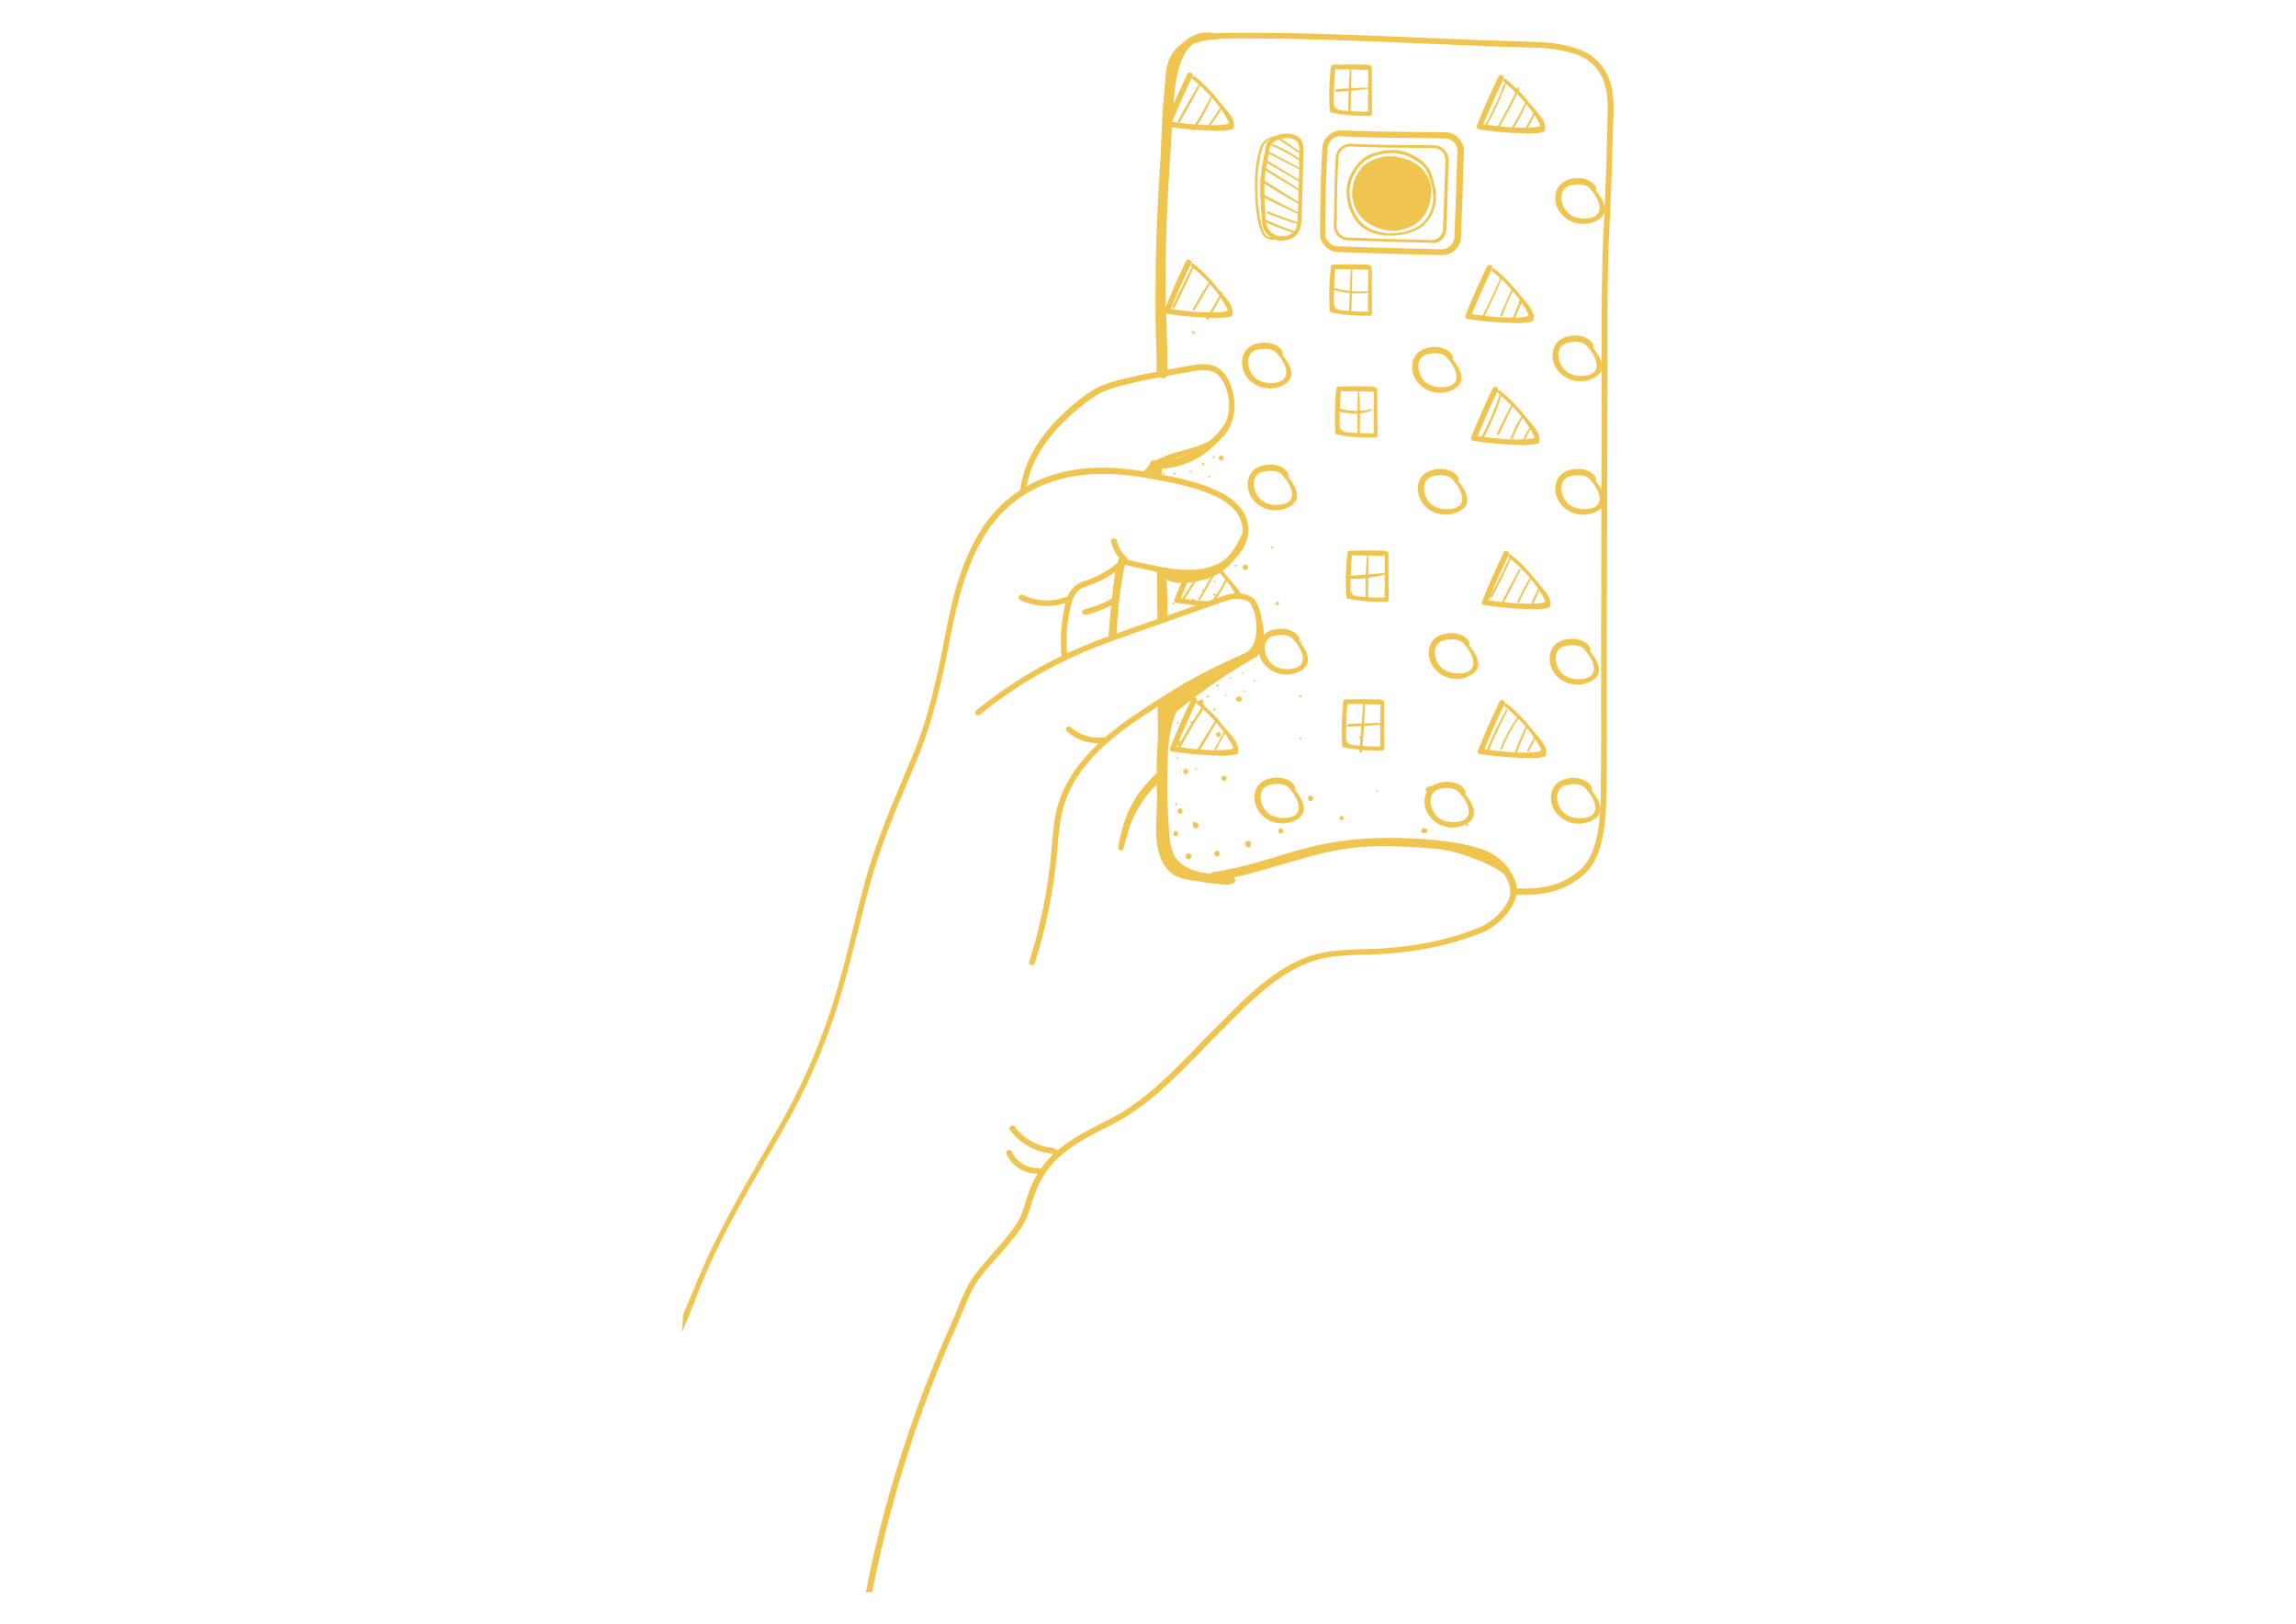 <?xml version="1.0" encoding="UTF-8"?> <!-- Generator: Adobe Illustrator 24.2.3, SVG Export Plug-In . SVG Version: 6.00 Build 0) --> <svg xmlns="http://www.w3.org/2000/svg" xmlns:xlink="http://www.w3.org/1999/xlink" id="Layer_1" x="0px" y="0px" viewBox="0 0 841.9 595.3" style="enable-background:new 0 0 841.9 595.3;" xml:space="preserve"> <style type="text/css"> .st0{fill-rule:evenodd;clip-rule:evenodd;fill:#EFC550;} </style> <g> <path class="st0" d="M378.4,353.9c0.4,0,0.8-0.3,1-0.7c4.2-13.1,6.9-26.8,8.2-40.5c0.1-0.9,0.2-1.8,0.2-2.8c0.4-4.5,0.8-9.1,2-13.5 c3.3-12.1,12.3-22.6,28.5-33.3c12.5-8.2,20.7-13.6,38.8-21.6c2.2-1,3.8-2.8,4.8-5.4c1.7-4.6,0.9-10.9-0.8-14.5 c-0.2-0.5-0.9-0.7-1.4-0.5c-0.5,0.3-0.7,0.9-0.5,1.4c1.5,3.1,2.2,8.9,0.7,12.9c-0.8,2.1-2,3.5-3.7,4.2c-18.2,8-26.5,13.5-39.1,21.8 c-16.4,10.8-26,22.1-29.4,34.5c-1.2,4.6-1.6,9.3-2,13.9c-0.1,0.9-0.2,1.8-0.2,2.7c-1.2,13.6-4,27.1-8.1,40.1 c-0.2,0.5,0.1,1.1,0.7,1.3C378.2,353.9,378.3,353.9,378.4,353.9z"></path> <path class="st0" d="M358.5,262.3c0.2,0,0.5-0.1,0.7-0.2c11.6-9.5,24.5-17.2,38.3-23.1c6.4-2.7,13-5,19.5-7.3l30.7-10.8 c2.1-0.7,4.5-1.6,6.8-1.3c2.5,0.3,4,0.8,4.6,2.9c0.2,0.5,0.8,0.8,1.3,0.7c0.5-0.2,0.8-0.8,0.7-1.3c-1.1-3.4-3.9-4-6.4-4.3 c-2.8-0.3-5.4,0.6-7.7,1.4l-30.7,10.8c-6.5,2.3-13.2,4.6-19.6,7.3c-14,5.9-27,13.8-38.8,23.4c-0.4,0.4-0.5,1-0.1,1.5 C357.9,262.2,358.2,262.3,358.5,262.3z"></path> <path class="st0" d="M250.4,482.6L250.4,482.6c0-0.2,0.1-0.5,0.1-0.7c1.7-4,3.3-7.6,4.5-10.7c6.9-17.1,16.2-33.2,25.2-48.8 c1.9-3.2,3.7-6.5,5.6-9.7c7.8-13.7,14.3-28.3,19.1-43.3c3.1-9.5,5.6-19.4,7.9-29c1.4-5.8,2.9-11.7,4.5-17.6 c3.8-13.7,9.3-26.8,14.7-39.5c0.8-1.8,1.5-3.6,2.3-5.4c6.2-14.8,9.4-29.7,12.5-46.2c2.7-14,6.4-28.5,14.9-40.3 c8.5-11.7,22-18.8,37.8-19.8c7.2-0.5,14.9,0.2,24.3,2l0.1,0c7.1,1.4,14.4,2.8,21.1,5.7c7.2,3.1,11.4,7.3,12.5,12.5 c1.4,6.9-3.3,13-8.6,16c-9.4,5.4-21.3,2.7-31.9,0.3c-2.2-0.5-4.3-1-6.3-1.4c-0.6-0.1-0.9-0.7-0.8-1.2c0.1-0.6,0.7-0.9,1.2-0.8 c2,0.4,4.1,0.9,6.3,1.4c10.2,2.3,21.7,5,30.4,0c4.6-2.7,8.8-8,7.6-13.8c-0.9-4.5-4.7-8.3-11.2-11c-6.5-2.8-13.7-4.2-20.7-5.5 l-0.1,0c-9.2-1.8-16.7-2.4-23.8-1.9c-15.2,1-28.1,7.7-36.3,19c-8.3,11.5-11.9,25.8-14.6,39.5c-3.2,16.6-6.4,31.6-12.7,46.7 c-0.8,1.8-1.5,3.6-2.3,5.4c-5.6,13.2-10.8,25.7-14.6,39.2c-1.6,5.8-3.1,11.8-4.5,17.5c-2.4,9.6-4.9,19.5-8,29.1 c-4.9,15.1-11.4,29.8-19.3,43.6c-1.9,3.3-3.7,6.5-5.6,9.7c-9,15.5-18.3,31.6-25.1,48.6c-1.8,4.5-3.9,10.3-6.6,16.4 C250.3,486.4,250.3,485,250.4,482.6z"></path> <path class="st0" d="M412.7,206.6c0.3,0,0.6-0.1,0.8-0.4c0.4-0.4,0.3-1.1-0.1-1.5c-1.9-1.7-3.3-4-3.9-6.5c-0.1-0.6-0.7-0.9-1.3-0.8 c-0.6,0.1-0.9,0.7-0.8,1.3c0.7,2.9,2.3,5.5,4.5,7.5C412.2,206.6,412.5,206.6,412.7,206.6z"></path> <path class="st0" d="M390.4,242.2c0,0,0.1,0,0.1,0c0.6-0.1,1-0.6,0.9-1.1c-0.7-6.3-0.3-12.6,1.2-18.7c0.5-2.2,1.3-4.6,3-6 c1-0.8,2.2-1.2,3.5-1.7l0.7-0.2c4.8-1.8,9.3-4.5,13-8c0.4-0.4,0.4-1.1,0-1.5c-0.4-0.4-1.1-0.4-1.5,0c-3.5,3.3-7.8,5.9-12.3,7.6 l-0.7,0.2c-1.4,0.5-2.9,1-4.1,2c-2.2,1.8-3.1,4.6-3.7,7.2c-1.5,6.4-1.9,12.9-1.2,19.4C389.5,241.8,389.9,242.2,390.4,242.2z"></path> <path class="st0" d="M383.7,222.2c2.7,0,5.4-0.5,7.9-1.5c0.5-0.2,0.8-0.8,0.6-1.3c-0.2-0.5-0.8-0.8-1.3-0.6c-5.1,2-11,1.7-15.9-0.7 c-0.5-0.3-1.1,0-1.4,0.5c-0.3,0.5-0.1,1.1,0.5,1.4C377,221.4,380.4,222.2,383.7,222.2z"></path> <path class="st0" d="M375.1,181.1c0.5,0,1-0.4,1-0.9c1.5-11.3,8.3-21.7,21-31.8c1.7-1.3,3.9-3,6.4-4.3c2.8-1.4,5.8-2.2,8.9-3 c7.3-1.8,14.7-3.2,22.3-4.5l1.1-0.2c3.3-0.6,7.3-1.4,10,0.4c3,2,4.9,7.5,4.9,11.7c0.1,4.5-1.7,8.7-4.9,11.5 c-3.2,2.8-7.6,3.9-11.8,5.1l-1.5,0.4c-4.9,1.3-10.3,3.3-13.3,7.7c-0.3,0.5-0.2,1.1,0.3,1.4c0.5,0.3,1.1,0.2,1.4-0.3 c2.6-3.9,7.6-5.7,12.1-6.9l1.5-0.4c4.5-1.2,9.1-2.4,12.6-5.5c3.6-3.1,5.7-8,5.6-13.1c-0.1-3.9-1.7-10.6-5.9-13.4 c-3.4-2.3-7.9-1.4-11.5-0.8l-1,0.2c-7.6,1.4-15.1,2.7-22.4,4.5c-3.1,0.8-6.4,1.6-9.3,3.1c-2.6,1.3-5,3.1-6.8,4.5 c-13.1,10.4-20.2,21.3-21.7,33.1c-0.1,0.6,0.3,1.1,0.9,1.2C375,181.1,375,181.1,375.1,181.1z"></path> <path class="st0" d="M317.5,583.7c3.9-20.3,9.1-39.3,15.8-58.9c4.5-13.2,9.6-26.3,15.3-39c0.7-1.6,1.4-3.2,2.1-5 c1.9-4.7,3.9-9.6,6.7-13.4c2-2.7,4.4-5.4,6.7-8c1.7-1.9,3.4-3.8,5-5.8c1.6-2,3.3-4.1,4.5-6.4c1.1-2.1,1.8-4.3,2.5-6.7 c0.4-1.2,0.8-2.4,1.2-3.6c5.2-14.1,15.5-19.4,27.4-25.5c0.9-0.5,1.9-1,2.9-1.5c11.9-6.2,21.8-16.3,31.3-26.1c1.4-1.5,2.9-3,4.3-4.4 c1-1,2.1-2.1,3.2-3.2c10-10.2,21.3-21.8,34.6-25.9c6-1.9,12.4-2.1,18.6-2.3c1.3,0,2.5-0.1,3.8-0.1c14.8-0.6,28.1-3.3,39.3-8 c4.4-1.8,9.8-6.7,11-11.7c0.6-2.6,0.1-5.1-1.7-7.2c-0.9-1-2.1-1.7-3.2-2.4c-17.3-9.6-37.1-9.8-50.6-8.3 c-13.9,1.6-27.2,5.4-39.5,9.3c-0.8,0.3-1.7,0.6-2.6,0.9c-3.8,1.3-8.4,3-12.3,2.6c-0.6,0-1-0.6-0.9-1.1c0.1-0.6,0.5-1,1.1-0.9 c3.4,0.3,7.8-1.3,11.4-2.5c1-0.3,1.9-0.7,2.7-0.9c12.4-3.9,25.8-7.8,39.9-9.3c19.8-2.2,37.8,0.7,51.9,8.5c1.3,0.7,2.7,1.6,3.8,2.8 c2.2,2.6,3,5.7,2.2,9c-1.4,5.6-7.3,11.1-12.2,13.1c-11.5,4.7-25,7.5-40,8.1c-1.3,0.1-2.5,0.1-3.8,0.1c-6,0.2-12.3,0.4-18,2.2 c-12.8,4-23.9,15.3-33.8,25.4c-1.1,1.1-2.1,2.2-3.2,3.2c-1.4,1.4-2.9,2.9-4.3,4.4c-9.6,9.9-19.6,20.1-31.8,26.5 c-1,0.5-1.9,1-2.9,1.5c-11.5,5.9-21.5,11-26.4,24.4c-0.4,1.2-0.8,2.4-1.2,3.5c-0.7,2.4-1.5,4.8-2.7,7.1c-1.3,2.5-3.1,4.7-4.8,6.8 c-1.6,2-3.4,4-5.1,5.9c-2.3,2.5-4.6,5.1-6.6,7.8c-2.7,3.6-4.6,8.4-6.5,13c-0.7,1.8-1.4,3.4-2.1,5c-5.6,12.6-10.8,25.7-15.2,38.8 c-6.5,19.3-11.6,38.3-15.5,58.2H317.5z"></path> <path class="st0" d="M402.8,272.5c0.7,0,1.5,0,2.2-0.1c0.6-0.1,1-0.6,0.9-1.2c-0.1-0.6-0.6-1-1.2-0.9c-4.3,0.6-8.8-0.8-12.1-3.7 c-0.4-0.4-1.1-0.3-1.5,0.1c-0.4,0.4-0.3,1.1,0.1,1.5C394.4,271,398.6,272.5,402.8,272.5z"></path> <path class="st0" d="M411.1,311.3c0.5,0,0.9-0.3,1-0.8c0.2-0.9,0.5-1.7,0.7-2.5c2.5-9.3,4.5-16.7,12.9-21.4 c0.5-0.3,0.7-0.9,0.4-1.4c-0.3-0.5-0.9-0.7-1.4-0.4c-9.1,5.1-11.3,13.2-13.9,22.6c-0.2,0.8-0.5,1.7-0.7,2.5 c-0.2,0.6,0.2,1.1,0.7,1.3C411,311.2,411,311.3,411.1,311.3z"></path> <path class="st0" d="M407.6,234.3c0.5,0,1-0.4,1-1c0.6-8.6,1.6-17.3,2.8-25.9c0.1-0.6-0.3-1.1-0.9-1.2c-0.6-0.1-1.1,0.3-1.2,0.9 c-1.3,8.6-2.2,17.3-2.8,26C406.5,233.8,406.9,234.3,407.6,234.3C407.5,234.3,407.5,234.3,407.6,234.3z"></path> <path class="st0" d="M397.8,225.4c0.1,0,0.1,0,0.2,0c3.7-0.8,7.3-2.2,10.6-4.1c0.5-0.3,0.7-0.9,0.4-1.4c-0.3-0.5-0.9-0.7-1.4-0.4 c-3.1,1.8-6.5,3.1-10,3.9c-0.6,0.1-0.9,0.7-0.8,1.2C396.9,225.1,397.4,225.4,397.8,225.4z"></path> <path class="st0" d="M444.5,323.2c0.8,0,1.7,0,2.4,0c0.6,0,1.2,0,1.7,0c0.6,0,1-0.5,1-1c0-0.6-0.5-1-1-1h0c-0.5,0-1.1,0-1.7,0 c-4.6,0.1-10.4,0.1-14.4-1.8c-7.3-3.6-6.8-14.4-6.4-21.5l0-0.6c0.7-13,0.5-26.4,0.4-39.3l0-0.2c0-0.6-0.5-1-1-1h0 c-0.6,0-1,0.5-1,1.1l0,0.2c0.2,12.9,0.3,26.2-0.4,39.2l0,0.6c-0.4,7.7-1,19.2,7.5,23.5C435.4,322.9,440.2,323.2,444.5,323.2z"></path> <path class="st0" d="M425.4,228.6L425.4,228.6c0.6,0,1-0.5,1-1.1c0-4.5-0.1-9-0.1-13.4l-0.1-5.4c0-0.6-0.5-1-1-1h0 c-0.6,0-1,0.5-1,1.1l0.1,5.4c0,4.5,0.1,8.9,0.1,13.4C424.4,228.1,424.9,228.6,425.4,228.6z"></path> <path class="st0" d="M425,175.7L425,175.7c0.6,0,1-0.5,1-1c0-1.8,0-3.5,0-5.3c0-0.6-0.5-1-1-1c-0.6,0-1,0.5-1,1c0,1.8,0,3.5,0,5.3 C423.9,175.3,424.4,175.7,425,175.7z"></path> <path class="st0" d="M558,328.1c8.8,0,15.8-1.5,22.6-7.3c8.2-7,8.3-22.1,8.5-32.1c0-0.8,0-1.6,0-2.4c0.2-11.1,0.1-22.3,0.1-33.2 c0-5.5,0-11.1,0-16.6l0.2-102.3c0-2.6,0-5.2,0-7.7c0-13.8,0-28,0.7-42.1c0.6-11.8,1-23.7,1.3-35.5c0-1.2,0.1-2.4,0.1-3.6 c0.4-8.8,0.7-17.9-7.4-24.4c-4.7-3.8-13.7-5.3-20-5.5c-13.7-0.4-27.7-0.9-41.2-1.5c-22.8-1-46.4-2-69.7-1.9 c-11.6,0-24.2,1.2-25.7,14.8c0,0.3-0.1,0.6-0.1,0.9c-2.7,35.9-3,72.6-3.3,108.1l0,1.2c0,0.6,0.5,1,1,1h0c0.6,0,1-0.5,1-1l0-1.2 c0.3-35.5,0.5-72.1,3.3-107.9c0-0.3,0-0.6,0.1-0.9c1.2-10.8,9.6-12.9,23.7-12.9c23.2-0.1,46.8,0.9,69.6,1.9 c13.5,0.6,27.5,1.2,41.2,1.5c6.4,0.2,14.7,1.8,18.8,5c7.3,5.8,6.9,14.4,6.6,22.7c0,1.2-0.1,2.4-0.1,3.6 c-0.2,11.8-0.7,23.7-1.3,35.4c-0.7,14.1-0.7,28.4-0.7,42.2c0,2.6,0,5.1,0,7.7l-0.2,102.3c0,5.5,0,11.1,0,16.6 c0,10.9,0.1,22.1-0.1,33.1c0,0.8,0,1.6,0,2.4c-0.1,9.6-0.3,24.1-7.7,30.5c-7.1,6.1-14.4,7.1-24.5,6.7c-0.5,0-1.1,0.4-1.1,1 c0,0.6,0.4,1.1,1,1.1C555.8,328.1,556.9,328.1,558,328.1z"></path> <path class="st0" d="M387,424.1c0.3,0,0.7-0.2,0.9-0.4c0.3-0.5,0.4-1,0.1-1.5c-0.4-0.8-1.5-1.3-2.3-1.4c-5.3-0.5-10.4-3.4-13.6-7.7 c-0.3-0.5-1-0.6-1.5-0.2c-0.5,0.3-0.6,1-0.2,1.5c3.5,4.8,9.2,7.9,15.1,8.5c0.2,0,0.3,0.1,0.5,0.1c0,0.4,0.1,0.7,0.4,1 C386.6,424,386.8,424.1,387,424.1z"></path> <path class="st0" d="M380.2,430.3c0.2,0,0.4,0,0.7,0c0.6,0,1-0.5,1-1.1c0-0.6-0.5-1-1.1-1c-4.1,0.3-8.2-2.3-9.8-6 c-0.2-0.5-0.8-0.8-1.4-0.5c-0.5,0.2-0.8,0.8-0.5,1.4C370.9,427.3,375.5,430.3,380.2,430.3z"></path> <path class="st0" d="M491.6,49.9c-2.5,0-4.6,1.9-4.8,4.4c-0.6,8.5-0.7,16.5-0.8,24.2c0,2.3-0.1,4.6-0.1,6.9c0,2.6,2,4.8,4.6,4.9 c13,0.5,25.4,0.8,38,1.1l0.1,0c2.5,0,4.6-2,4.7-4.5c0.2-5.2,0.4-10.5,0.6-15.8c0.2-5.2,0.3-10.4,0.5-15.4c0.1-1.3-0.4-2.6-1.3-3.5 c-0.9-1-2.2-1.5-3.5-1.5c-3.6,0-7.1-0.1-10.5-0.1c-9.1-0.1-17.6-0.1-27.4-0.6L491.6,49.9L491.6,49.9z M528.6,93.5 c-12.6-0.3-25-0.6-38-1.1c-3.7-0.1-6.7-3.3-6.6-7c0-2.3,0.1-4.6,0.1-6.9c0.1-7.7,0.2-15.7,0.8-24.3c0.3-3.7,3.4-6.5,7.2-6.4 c9.7,0.4,18.2,0.5,27.3,0.6c3.4,0,6.9,0,10.5,0.1c1.9,0,3.7,0.8,5,2.2c1.3,1.4,2,3.2,1.9,5.1c-0.2,5.1-0.4,10.2-0.5,15.4 c-0.2,5.3-0.4,10.6-0.6,15.8c-0.1,3.6-3.1,6.5-6.8,6.5L528.6,93.5z"></path> <path class="st0" d="M495,53.7c-2.2,0-4,1.7-4.2,3.9c-0.5,6.9-0.5,13.3-0.6,19.6c0,1.9,0,3.7-0.1,5.6c0,2.3,1.8,4.2,4,4.3 c10.5,0.4,20.6,0.7,30.8,0.9l0.1,0.5V88c2.2,0,4-1.7,4.1-3.9c0.2-4.2,0.3-8.5,0.5-12.9c0.1-4.2,0.3-8.4,0.4-12.5 c0-1.2-0.4-2.3-1.2-3.1c-0.8-0.8-1.9-1.3-3.1-1.3c-2.9,0-5.7-0.1-8.5-0.1c-7.3-0.1-14.3-0.1-22.2-0.5L495,53.7L495,53.7z M524.9,89 c-10.2-0.2-20.3-0.5-30.8-0.9c-2.8-0.1-5.1-2.5-5-5.3c0-1.9,0.1-3.8,0.1-5.6c0.1-6.2,0.1-12.7,0.6-19.6c0.2-2.8,2.6-5,5.5-4.9 c7.8,0.4,14.8,0.4,22.1,0.5c2.7,0,5.5,0,8.5,0.1c1.5,0,2.8,0.6,3.8,1.7c1,1,1.5,2.4,1.5,3.9c-0.2,4.1-0.3,8.3-0.4,12.5 c-0.1,4.3-0.3,8.6-0.5,12.9c-0.1,2.8-2.4,4.9-5.1,4.9L524.9,89z"></path> <path class="st0" d="M471.8,50.6c-1.5,0-3,0.4-4,1c-1.9,1.2-1.9,1.5-2.3,3.2l-0.1,0.6c-0.8,3.9-1.8,8.9-1.8,12.2 c0,4,0.1,8.1,0.5,12.2c0.1,1.7,0.3,3.1,1.2,4.4c0.8,1.2,2.6,2.5,4.8,2.5l0.1,0c2.1,0,3.8-1.2,4.6-2.3c0.9-1.3,0.9-2.9,1-4.4 c0.4-8.3,0.6-16.7,0.6-25c0-1.3-0.1-2.4-0.9-3.2C474.7,51,473.3,50.6,471.8,50.6L471.8,50.6z M470,88.3c-2.4-0.1-4.8-1.3-6-3.2 c-1.1-1.6-1.3-3.3-1.4-5.2c-0.3-4.1-0.5-8.2-0.5-12.3c0-3.5,1-8.5,1.8-12.5l0.1-0.6c0.4-2,0.6-2.8,2.9-4.2c1.3-0.8,3-1.3,4.8-1.3 c2,0,3.7,0.6,4.8,1.6c1.4,1.4,1.4,3.2,1.4,4.3c-0.1,8.3-0.3,16.7-0.6,25.1c-0.1,1.7-0.2,3.5-1.2,5.2c-1.2,1.8-3.5,3-5.9,3L470,88.3 z"></path> <path class="st0" d="M510.7,56.1c-3.5,0-8.1,1-10.6,3.2c-3,2.6-4.9,6.4-5.2,10.1c-0.1,0.9,0,1.9,0.1,2.9c0.7,5.3,3.2,9.3,7.1,11.4 c2.1,1.1,5,1.8,8,1.8h0c3.7,0,7.3-0.9,9.9-2.5c3.7-2.3,5.9-6.9,5.5-11.7c-0.1-1.7-0.5-3.3-1-5c-0.9-3.6-2.2-5.5-5.1-7.3 c-2.4-1.6-4.7-2.5-7-2.7C511.8,56.1,511.3,56.1,510.7,56.1L510.7,56.1z M501.5,84.6c-4.2-2.2-6.9-6.6-7.6-12.2 c-0.1-1-0.2-2.1-0.1-3.1c0.3-4,2.4-8,5.6-10.8c2.9-2.6,7.9-3.5,11.3-3.5c0.6,0,1.2,0,1.8,0.1c2.4,0.3,4.9,1.2,7.5,2.9 c3.1,2,4.5,4.1,5.5,7.9c0.5,1.7,0.9,3.4,1,5.2c0.4,5.1-2,10.2-6,12.6c-2.8,1.7-6.6,2.7-10.5,2.7h0 C506.8,86.5,503.7,85.8,501.5,84.6z"></path> <path class="st0" d="M518.1,82.7c-0.9,0.5-3,1.2-4,1.5c-3.4,1-7.5,0.1-10.7-1.4c-4.9-2.3-7.7-7.2-7.6-12.4c0.1-3.1,1.4-6.4,3.5-8.9 c2-2.4,5.6-3.7,8.5-4.1c3.1-0.5,6.4,0.3,9.3,1.5c2.1,0.9,4,2.4,5.4,4.3c1.2,1.6,2.2,3.7,2.3,5.7C525.1,74.4,522.9,80.1,518.1,82.7z "></path> <path class="st0" d="M423.8,98.5c0.1-13.3,0.8-26.5,1.7-39.7c0.7-11.3,0.3-23.7,3.3-34.7c2.2-7.9,9.4-14.2,17.7-11.6 c1.1,0.4,0.7,2-0.5,1.8c-14.1-2.5-15.2,16.3-15.8,25.6c-0.7,10.2-1.3,20.4-1.9,30.6c-0.6,10.7-0.9,21.4-0.9,32.1 c-0.1,11.5,0.8,22.9,0.7,34.4c0,2.3-3.2,2.2-3.4,0C423.4,124.3,423.7,111.2,423.8,98.5z"></path> <path class="st0" d="M425.7,210.2c0.1-1.2,1.8-1.2,1.9,0c0.4,5.4,0.6,10.9,0.5,16.3c0,1.8-2.8,1.8-2.9,0 C425.1,221.1,425.3,215.6,425.7,210.2z"></path> <path class="st0" d="M426.3,256.7c0.2-1,1.9-0.8,1.9,0.3c-1.1,11.9-1.5,23.9-0.8,35.8c0.3,6.1,0.7,12.4,2.2,18.3 c2.1,8.5,12.5,9.3,19.6,9.6c2.3,0.1,2.3,3.6,0,3.5c-6.3-0.3-12.4-0.9-17.6-4.7c-4.8-3.5-5.5-9.3-6.2-14.8 C423.4,288.8,423.7,272.6,426.3,256.7z"></path> <path class="st0" d="M444.9,319.7c11.2-1.5,21.8-5.4,32.6-8.4c10.8-3,21.7-4.2,32.8-4.1c10.5,0.1,22,0.8,32.1,3.8 c7.1,2.1,13.7,8.1,13.3,15.9c-0.1,0.9-1.5,1.2-1.7,0.2c-1.6-11.4-12.5-14.1-22.2-15.3c-9.7-1.2-19.5-1.8-29.3-1.5 c-19.7,0.7-37.4,9.7-56.7,12.6C443.6,323.3,442.7,320,444.9,319.7z"></path> <path class="st0" d="M448.1,322.1c0.5,0,1-0.1,1.5-0.2c0.6-0.1,1.1-0.4,1.7-0.5c1.4-0.2,2.4,1.6,1,2.4c-0.6,0.4-1.4,0.4-2.1,0.5 c-0.8,0.1-1.5,0-2.3-0.1c-0.5-0.1-0.8-0.6-0.8-1C447.1,322.5,447.6,322.2,448.1,322.1z"></path> <path class="st0" d="M428.8,208.7c3.2,3.4,12.3,0.9,15.7-0.6c5-2.2,8.6-6.7,10.6-11.7c0.4-1,2-0.6,1.7,0.5 c-1.9,6.3-6.3,12.2-12.6,14.7c-3.9,1.6-15.4,4.3-17.9-0.9C425.4,209.1,427.4,207.2,428.8,208.7z"></path> <path class="st0" d="M424.8,168.8c0.5-0.1,0.9-0.2,1.4-0.3c0.4-0.1,0.8,0,1.1,0.1c9.5-0.8,17.5-6.1,22.5-14.3 c0.6-0.9,1.9-0.1,1.4,0.8c-5.1,10.1-14.7,16.3-26,16.8C423.4,172.1,423,169.2,424.8,168.8z"></path> <path class="st0" d="M424.7,282.4c0.1-6.7,0.4-13.6,2.5-20c-0.6-0.4-1-1.2-0.4-2c0-0.1,0.1-0.1,0.1-0.1l0,0 c-0.8-0.5-1.1-1.6-0.3-2.5c4.5-5,9.9-8.6,16.3-10.8c0.7-0.2,1.3,0,1.7,0.5c5-3.1,10.1-5.9,15.5-8.4c1-0.5,1.8,0.9,0.9,1.5 c-10.4,5.9-20.4,12.7-29.6,20.3c-3.3,7.3-3.2,15.7-3.3,23.6c-0.2,9.2,0.3,18.5,1.2,27.7c0.2,2.2-3.2,2.2-3.4,0 C424.9,302.2,424.5,292.3,424.7,282.4z"></path> <path class="st0" d="M460.4,239.7c-0.2,0.1-0.4,0.1-0.5-0.1c-0.2-0.1-0.3-0.5-0.1-0.7l0.7-0.7c0.7-1,1.1-2,1.3-3.2 c0-0.2,0.2-0.3,0.4-0.3c0.1-0.9,0.2-1.6,0.2-2c0.1-2.4-0.5-4.8-1.5-7c-0.3-0.6,0.6-1.1,0.9-0.5c1.3,2.9,1.9,6,1.5,9.2 c-0.1,1.2-0.5,3.1-1.4,4.3c-0.3,0.8-0.8,1.5-1.4,2.2c-0.3,0.3-0.7-0.1-0.5-0.5c0.2-0.2,0.4-0.5,0.5-0.7 C460.5,239.7,460.4,239.7,460.4,239.7C460.4,239.7,460.4,239.7,460.4,239.7z"></path> <path class="st0" d="M460.2,243.4c0.3,0,0.3,0.5,0,0.5C459.9,243.9,459.9,243.4,460.2,243.4z"></path> <path class="st0" d="M455.7,246.4c0.4,0,0.4,0.6,0,0.6C455.3,247.1,455.3,246.4,455.7,246.4z"></path> <path class="st0" d="M456.3,253c0.4,0,0.4,0.6,0,0.6C455.9,253.6,455.9,253,456.3,253z"></path> <path class="st0" d="M460.1,249.2c0.4,0,0.4,0.6,0,0.6C459.7,249.8,459.7,249.2,460.1,249.2z"></path> <path class="st0" d="M451.1,248.2c0.4,0,0.4,0.6,0,0.6C450.7,248.8,450.7,248.2,451.1,248.2z"></path> <path class="st0" d="M449.5,254.6c0.4,0,0.4,0.6,0,0.6C449.2,255.2,449.2,254.6,449.5,254.6z"></path> <path class="st0" d="M442.8,255c0.5,0,0.5,0.7,0,0.7C442.3,255.8,442.3,255,442.8,255z"></path> <path class="st0" d="M446.1,251.2c0.1-0.1,0.2-0.1,0.3-0.2c0.4-0.2,0.7,0.4,0.3,0.5c-0.1,0.1-0.2,0.1-0.3,0.2 C446,251.9,445.7,251.3,446.1,251.2z"></path> <path class="st0" d="M437.2,256.5c0.4,0,0.4,0.7,0,0.7C436.8,257.1,436.8,256.5,437.2,256.5z"></path> <path class="st0" d="M445.4,259.8c0.1,0.1,0.1,0.1,0.2,0.2c0.3,0.3-0.2,0.8-0.5,0.5l-0.2-0.2C444.6,260,445.1,259.5,445.4,259.8z"></path> <path class="st0" d="M437.1,264.5c0.1,0.1,0.1,0.1,0.2,0.2c0.3,0.3-0.1,0.7-0.5,0.5c-0.1-0.1-0.1-0.1-0.2-0.2 C436.3,264.7,436.8,264.2,437.1,264.5z"></path> <path class="st0" d="M435.6,260.3c0.5,0,0.5,0.7,0,0.7C435.2,261,435.2,260.3,435.6,260.3z"></path> <path class="st0" d="M432,264.8c0.4,0,0.4,0.6,0,0.6C431.6,265.4,431.6,264.8,432,264.8z"></path> <path class="st0" d="M431.7,277.6c0.4,0,0.4,0.6,0,0.6C431.3,278.3,431.3,277.6,431.7,277.6z"></path> <path class="st0" d="M430.9,294.7c0.1-0.1,0.1-0.1,0.2-0.2c0.3-0.3,0.7,0.2,0.4,0.4c-0.1,0.1-0.1,0.1-0.2,0.2 C431.1,295.4,430.7,295,430.9,294.7z"></path> <path class="st0" d="M431.5,305.7l0,0.2c0,0.4-0.6,0.4-0.7,0l0-0.2C430.8,305.2,431.5,305.2,431.5,305.7z"></path> <path class="st0" d="M436.2,313.7c0.4,0,0.4,0.6,0,0.6C435.8,314.3,435.8,313.7,436.2,313.7z"></path> <path class="st0" d="M446.3,313.1c0.1,0.1,0.1,0.2,0.2,0.3c0.2,0.4-0.4,0.7-0.5,0.3c-0.1-0.1-0.1-0.2-0.2-0.3 C445.6,313.1,446.2,312.7,446.3,313.1z"></path> <path class="st0" d="M437.7,301.2c0.4,0,0.4,0.7,0,0.7C437.3,301.8,437.3,301.2,437.7,301.2z"></path> <path class="st0" d="M438.6,281.6c0.4,0,0.4,0.7,0,0.7C438.2,282.3,438.2,281.6,438.6,281.6z"></path> <path class="st0" d="M453,207.1l0.2,0c0.4,0,0.4,0.6,0,0.6l-0.2,0C452.6,207.7,452.6,207.2,453,207.1z"></path> <path class="st0" d="M449.9,212.7c0.4,0,0.4,0.6,0,0.6C449.4,213.3,449.4,212.7,449.9,212.7z"></path> <path class="st0" d="M445.4,212.7c0.4,0,0.4,0.6,0,0.6C445,213.3,445,212.7,445.4,212.7z"></path> <path class="st0" d="M445.3,217.6c0.2,0.1,0.4,0.2,0.5,0.3c0.3,0.2,0,0.7-0.3,0.5c-0.2-0.1-0.3-0.2-0.5-0.3 C444.7,217.9,445,217.4,445.3,217.6z"></path> <path class="st0" d="M437.4,219.5c0.5,0,0.5,0.7,0,0.7C436.9,220.3,436.9,219.5,437.4,219.5z"></path> <path class="st0" d="M441,216c0.4,0,0.4,0.6,0,0.6C440.7,216.5,440.7,216,441,216z"></path> <path class="st0" d="M433.4,215c0.5,0,0.5,0.7,0,0.7C432.9,215.7,432.9,215,433.4,215z"></path> <path class="st0" d="M430.3,220.9c0.5,0,0.5,0.8,0,0.8C429.8,221.7,429.8,220.9,430.3,220.9z"></path> <path class="st0" d="M444.8,167.3c0.2-0.1,0.5-0.1,0.6,0.1c0.2,0.3-0.1,0.6-0.3,0.5c-0.1,0-0.1,0-0.2,0c0,0,0,0,0,0 C444.6,167.7,444.6,167.4,444.8,167.3z"></path> <path class="st0" d="M443.3,174.6l0.2,0c0.4,0,0.4,0.6,0,0.6l-0.2,0C442.9,175.1,442.9,174.6,443.3,174.6z"></path> <path class="st0" d="M441.3,169.8c0.1,0.1,0.1,0.1,0.2,0.2c0.3,0.3-0.2,0.8-0.5,0.5l-0.2-0.2C440.5,169.9,440.9,169.5,441.3,169.8z "></path> <path class="st0" d="M436.5,172.6c0.4,0,0.4,0.6,0,0.6C436.1,173.3,436.1,172.6,436.5,172.6z"></path> <path class="st0" d="M430.6,173.3h0.2c0.4,0,0.4,0.6,0,0.6h-0.2C430.2,174,430.2,173.3,430.6,173.3z"></path> <path class="st0" d="M426.8,173.3c0.4,0,0.4,0.7,0,0.7C426.4,174,426.4,173.3,426.8,173.3z"></path> <path class="st0" d="M469.1,50.5l3.7,2.4c1.1,0.7,2.8,2.4,4.2,2.4c0.4,0,0.4,0.7,0,0.7c-1.3,0-2.5-1.1-3.5-1.8 c-1.6-1-3.2-2.1-4.8-3.1C468.3,50.9,468.7,50.2,469.1,50.5z"></path> <path class="st0" d="M466.7,52.8c3.6,1.5,7,3.4,10.2,5.7c0.3,0.2,0,0.7-0.3,0.5c-3.3-2.2-6.7-4-10.3-5.6 C465.8,53.3,466.2,52.6,466.7,52.8z"></path> <path class="st0" d="M465.5,55.7c3.7,1.9,7.4,3.9,11,5.8c0.3,0.2,0,0.7-0.3,0.5c-3.7-1.9-7.4-3.8-11.1-5.7 C464.6,56.1,465,55.5,465.5,55.7z"></path> <path class="st0" d="M464.6,58.8c4.1,2.5,8.2,4.9,12.3,7.5c0.3,0.2,0,0.7-0.3,0.5c-4.1-2.4-8.2-4.9-12.4-7.3 C463.8,59.2,464.2,58.5,464.6,58.8z"></path> <path class="st0" d="M463.1,61c4.6,2.8,9.2,5.7,13.8,8.6c0.3,0.2,0,0.7-0.3,0.5c-4.7-2.7-9.3-5.6-13.9-8.4 C462.2,61.4,462.6,60.7,463.1,61z"></path> <path class="st0" d="M462.7,65.6c4.5,2.9,9,5.7,13.6,8.5c0.3,0.2,0,0.7-0.3,0.5c-4.7-2.4-9.3-5.3-13.7-8.2 C461.8,66,462.2,65.2,462.7,65.6z"></path> <path class="st0" d="M462.9,71.1c4.5,2.4,9.1,4.7,13.7,7c0.3,0.2,0,0.7-0.3,0.5c-4.7-2.1-9.3-4.3-13.8-6.7 C461.9,71.6,462.4,70.9,462.9,71.1z"></path> <path class="st0" d="M465,77.5c3.7,1.5,7.4,2.9,11.2,4.1c0.4,0.1,0.2,0.7-0.2,0.6c-3.8-1.1-7.6-2.5-11.3-4 C464.4,78,464.6,77.3,465,77.5z"></path> <path class="st0" d="M463.6,80.4c3.7,1.6,7.5,3.1,11.3,4.5c0.4,0.1,0.2,0.7-0.2,0.6c-3.9-1.3-7.8-2.7-11.5-4.3 C462.7,80.9,463.1,80.2,463.6,80.4z"></path> <path class="st0" d="M462.1,54c1.3-3.7,5.1-4.2,8.5-4.4c0.4,0,0.4,0.6,0,0.6c-1.5,0.1-3,0.3-4.4,0.7c-2.6,0.8-3.4,3.2-3.9,5.5 c-0.9,4.1-1.3,8.2-1.3,12.4c0,3.8,0.4,7.7,1.1,11.4c0.4,2,0.7,4.3,2,5.9c1.4,1.7,4.4,0.8,6.2,0.4c0.6-0.1,0.8,0.8,0.3,0.9 c-2.7,0.7-6.7,1.2-8-2.1c-2-4.7-2.3-10.6-2.4-15.6C460,64.7,460.4,59,462.1,54z"></path> <path class="st0" d="M458.7,309.3c0,0.2,0,0.3-0.1,0.5c-0.1,1.2-1.7,1.2-1.9,0c0-0.2,0-0.3-0.1-0.5 C456.5,308,458.8,308,458.7,309.3z"></path> <path class="st0" d="M469.6,303.7c1.2,0,1.2,1.9,0,1.9C468.4,305.6,468.4,303.7,469.6,303.7z"></path> <path class="st0" d="M490.9,308.4c1.1,0,1.1,1.8,0,1.8C489.8,310.2,489.8,308.4,490.9,308.4z"></path> <path class="st0" d="M446.2,311.9c1.4,0,1.4,2.1,0,2.1C444.9,314,444.9,311.9,446.2,311.9z"></path> <path class="st0" d="M435.8,312.9c1.4,0,1.4,2.1,0,2.1C434.4,315,434.4,312.9,435.8,312.9z"></path> <path class="st0" d="M438.4,301.5c1.4,0,1.4,2.2,0,2.2C437,303.6,437,301.5,438.4,301.5z"></path> <path class="st0" d="M431.1,304.7c1.2,0,1.2,1.8,0,1.8C430,306.6,430,304.7,431.1,304.7z"></path> <path class="st0" d="M432.7,296.4c1.2,0,1.2,1.9,0,1.9C431.5,298.3,431.5,296.4,432.7,296.4z"></path> <path class="st0" d="M434.8,281.9c1.2,0,1.2,1.9,0,1.9C433.6,283.7,433.6,281.9,434.8,281.9z"></path> <path class="st0" d="M446.7,268.4c1.2,0,1.2,1.8,0,1.8C445.6,270.2,445.6,268.4,446.7,268.4z"></path> <path class="st0" d="M454,255.4c0.2,0,0.3,0,0.5,0c1.1,0,1.1,1.8,0,1.8c-0.2,0-0.3,0-0.5,0C452.9,257.1,452.9,255.5,454,255.4z"></path> <path class="st0" d="M440.5,256.5c1.1,0,1.1,1.7,0,1.7C439.4,258.2,439.4,256.5,440.5,256.5z"></path> <path class="st0" d="M432.2,271.5c1.2,0,1.2,1.9,0,1.9C431,273.3,431,271.5,432.2,271.5z"></path> <path class="st0" d="M448.8,284.4c1.2,0,1.2,1.9,0,1.9C447.6,286.3,447.6,284.4,448.8,284.4z"></path> <path class="st0" d="M492,299.1c1,0,1,1.6,0,1.6C490.9,300.7,490.9,299.1,492,299.1z"></path> <path class="st0" d="M522.3,303.7c0.2,0,0.3,0.1,0.5,0.1c0.8,0.1,0.8,1.5,0,1.6c-0.2,0-0.3,0-0.5,0.1c-0.6,0.1-1.2-0.3-1.2-0.9 C521.2,304,521.8,303.6,522.3,303.7z"></path> <path class="st0" d="M523.2,288.8c0.3-0.2,0.7-0.3,1-0.5c1-0.5,2,1,0.9,1.6c-0.3,0.2-0.7,0.3-1,0.5 C523.1,290.8,522.2,289.3,523.2,288.8z"></path> <path class="st0" d="M480.5,291.7c1.3,0,1.3,2,0,2C479.3,293.6,479.3,291.7,480.5,291.7z"></path> <path class="st0" d="M456.6,207c1.3,0,1.3,2,0,2C455.3,208.9,455.3,207,456.6,207z"></path> <path class="st0" d="M447.8,167c1.2,0,1.2,1.8,0,1.8C446.6,168.8,446.6,167,447.8,167z"></path> <path class="st0" d="M538,301.9c0.1,0.2,0.3,0.3,0.4,0.5c0.3,0.3-0.1,0.6-0.4,0.4c-0.2-0.2-0.3-0.3-0.5-0.4 C537.1,302,537.7,301.5,538,301.9z"></path> <path class="st0" d="M504.9,289.7c0.4,0,0.4,0.7,0,0.7C504.5,290.4,504.5,289.7,504.9,289.7z"></path> <path class="st0" d="M476.9,270.5c0.4,0,0.4,0.7,0,0.7C476.4,271.2,476.4,270.5,476.9,270.5z"></path> <path class="st0" d="M476.9,235.1c0.5,0,0.5,0.7,0,0.7C476.4,235.8,476.4,235.1,476.9,235.1z"></path> <path class="st0" d="M498.7,269.9c0.2,0,0.3,0,0.5,0c0.5,0.1,0.5,0.8,0,0.8c-0.2,0-0.3,0-0.5,0 C498.2,270.7,498.2,269.9,498.7,269.9z"></path> <path class="st0" d="M476.9,254.8c0.5,0,0.5,0.8,0,0.8C476.3,255.7,476.3,254.8,476.9,254.8z"></path> <path class="st0" d="M467.8,221.2c0.2-0.2,0.3-0.3,0.5-0.5c0.4-0.4,1,0.2,0.6,0.6c-0.2,0.2-0.4,0.3-0.5,0.5 C468,222.1,467.4,221.5,467.8,221.2z"></path> <path class="st0" d="M466.5,200.3c0.5,0,0.5,0.8,0,0.8C466,201.1,466,200.3,466.5,200.3z"></path> <path class="st0" d="M437.6,121.4c0.2,0.2,0.4,0.3,0.5,0.5c0.3,0.3-0.2,0.8-0.5,0.5c-0.2-0.2-0.3-0.4-0.5-0.5 C436.8,121.6,437.3,121.1,437.6,121.4z"></path> <path class="st0" d="M539.4,160.5c2.4-6.2,5.1-12.2,8-18.2c0.6-1.2,2.4-0.1,1.8,1c-2.7,5.5-5.1,11-7.4,16.6c3.5,0.5,7,0.9,10.5,1.1 c0.8,0.1,11,0.5,10.3-0.9c-2.7-5.9-8.3-11.8-13.3-15.9c-0.5-0.4,0.2-1.4,0.7-1c3.6,2.8,6.7,6.1,9.5,9.7c1.9,2.4,5.7,5.8,4.9,9.1 c-0.1,0.3-0.3,0.5-0.6,0.6c-3.6,1-7.9,0.4-11.6,0.3c-4.1-0.2-8.2-0.7-12.2-1.3C539.6,161.6,539.2,161,539.4,160.5z"></path> <path class="st0" d="M523.9,183.9c-2.5-3.2-2.8-8.8,2.3-9.5c2.5-0.4,5.4-0.4,6.9,2c0.1,0.2,0.2,0.3,0.4,0.4 c2.5,3.1,4.8,8.5-0.8,9.7C529.5,187,525.9,186.5,523.9,183.9L523.9,183.9z M521.8,184.7c3.4,4.3,9.3,5.2,13.9,2.4 c4.4-2.7,1.6-7.7-1-10.7c0.2-0.3,0.3-0.7,0.1-1.1c-1.8-3.8-7.8-4.1-11.2-2.4C519.1,175,518.9,181,521.8,184.7z"></path> <path class="st0" d="M496.8,158.7c-2.5-0.3-5.5,0.2-5.6-2.9c0-4.2,0.1-8.3,0.5-12.4c3.9,0,7.8,0.1,11.7,0.2c0.2,0,0.3,0,0.4-0.1 c-0.1,5.1-0.1,10.3-0.1,15.4C501.4,159,499.1,158.9,496.8,158.7L496.8,158.7z M489.6,158.5c0,0.3,0.2,0.7,0.6,0.8 c4.7,0.9,9.4,1.3,14.2,1.1c0.4,0,0.7-0.3,0.7-0.7c0-5.7-0.1-11.4-0.1-17.1c0-0.5-0.5-0.7-0.8-0.5c-0.2-0.2-0.4-0.4-0.8-0.4 c-4.2-0.1-8.3-0.1-12.5,0c-0.5,0-0.9,0.4-0.9,0.9C489.5,147.8,489.3,153.1,489.6,158.5z"></path> <path class="st0" d="M537.3,115.8c2.4-6.2,5.1-12.2,8-18.2c0.6-1.2,2.4-0.1,1.8,1c-2.7,5.5-5.1,11-7.4,16.6c3.5,0.5,7,0.9,10.5,1.1 c0.8,0.1,11,0.5,10.3-0.9c-2.7-5.9-8.3-11.8-13.3-15.9c-0.5-0.4,0.2-1.4,0.7-1c3.6,2.8,6.7,6.1,9.5,9.7c1.9,2.4,5.7,5.8,4.9,9.1 c-0.1,0.3-0.3,0.5-0.6,0.6c-3.6,1-7.9,0.4-11.6,0.3c-4.1-0.2-8.2-0.7-12.2-1.3C537.5,116.9,537.1,116.3,537.3,115.8z"></path> <path class="st0" d="M541.5,46.2c2.4-6.2,5.1-12.2,8-18.2c0.6-1.2,2.4-0.1,1.8,1c-2.7,5.5-5.1,11-7.4,16.6c3.5,0.5,7,0.9,10.5,1.1 c0.8,0.1,11,0.5,10.3-0.9C562,40,556.4,34.1,551.4,30c-0.5-0.4,0.2-1.4,0.7-1c3.6,2.8,6.7,6.1,9.5,9.7c1.9,2.4,5.7,5.8,4.9,9.1 c-0.1,0.3-0.3,0.5-0.6,0.6c-3.6,1-7.9,0.4-11.6,0.3c-4.1-0.2-8.2-0.7-12.2-1.3C541.7,47.3,541.3,46.6,541.5,46.2z"></path> <path class="st0" d="M521.8,139.2c-2.5-3.2-2.8-8.8,2.3-9.5c2.5-0.4,5.4-0.4,6.9,2c0.1,0.2,0.2,0.3,0.4,0.4 c2.5,3.1,4.8,8.5-0.8,9.7C527.5,142.3,523.9,141.8,521.8,139.2L521.8,139.2z M519.7,140c3.4,4.3,9.3,5.2,13.9,2.4 c4.4-2.7,1.6-7.7-1-10.7c0.2-0.3,0.3-0.7,0.1-1.1c-1.8-3.8-7.8-4.1-11.2-2.4C517.1,130.3,516.8,136.3,519.7,140z"></path> <path class="st0" d="M573.2,135c-2.5-3.2-2.8-8.8,2.3-9.5c2.5-0.4,5.4-0.4,6.9,2c0.1,0.2,0.2,0.3,0.4,0.4c2.5,3.1,4.8,8.5-0.8,9.7 C578.9,138.2,575.3,137.7,573.2,135L573.2,135z M571.2,135.8c3.4,4.3,9.3,5.2,13.9,2.4c4.4-2.7,1.6-7.7-1-10.7 c0.2-0.3,0.3-0.7,0.1-1.1c-1.8-3.8-7.8-4.1-11.2-2.4C568.5,126.2,568.3,132.1,571.2,135.8z"></path> <path class="st0" d="M574.3,77.3c-2.5-3.2-2.8-8.8,2.3-9.5c2.5-0.4,5.4-0.4,6.9,2c0.1,0.2,0.2,0.3,0.4,0.4c2.5,3.1,4.8,8.5-0.8,9.7 C580,80.5,576.4,80,574.3,77.3L574.3,77.3z M572.2,78.1c3.4,4.3,9.3,5.2,13.9,2.4c4.4-2.7,1.6-7.7-1-10.7c0.2-0.3,0.3-0.7,0.1-1.1 c-1.8-3.8-7.8-4.1-11.2-2.4C569.6,68.5,569.3,74.4,572.2,78.1z"></path> <path class="st0" d="M574.3,183.9c-2.5-3.2-2.8-8.8,2.3-9.5c2.5-0.4,5.4-0.4,6.9,2c0.1,0.2,0.2,0.3,0.4,0.4 c2.5,3.1,4.8,8.5-0.8,9.7C580,187,576.4,186.5,574.3,183.9L574.3,183.9z M572.2,184.7c3.4,4.3,9.3,5.2,13.9,2.4 c4.4-2.7,1.6-7.7-1-10.7c0.2-0.3,0.3-0.7,0.1-1.1c-1.8-3.8-7.8-4.1-11.2-2.4C569.6,175,569.3,181,572.2,184.7z"></path> <path class="st0" d="M572.2,246.2c-2.5-3.2-2.8-8.8,2.3-9.5c2.5-0.4,5.4-0.4,6.9,2c0.1,0.2,0.2,0.3,0.4,0.4 c2.5,3.1,4.8,8.5-0.8,9.7C577.9,249.4,574.3,248.9,572.2,246.2L572.2,246.2z M570.1,247c3.4,4.3,9.3,5.2,13.9,2.4 c4.4-2.7,1.6-7.7-1-10.7c0.2-0.3,0.3-0.7,0.1-1.1c-1.8-3.8-7.8-4.1-11.2-2.4C567.5,237.4,567.2,243.3,570.1,247z"></path> <path class="st0" d="M572.7,297.2c-2.5-3.2-2.8-8.8,2.3-9.5c2.5-0.4,5.4-0.4,6.9,2c0.1,0.2,0.2,0.3,0.4,0.4 c2.5,3.1,4.8,8.5-0.8,9.7C578.4,300.3,574.8,299.8,572.7,297.2L572.7,297.2z M570.6,298c3.4,4.3,9.3,5.2,13.9,2.4 c4.4-2.7,1.6-7.7-1-10.7c0.2-0.3,0.3-0.7,0.1-1.1c-1.8-3.8-7.8-4.1-11.2-2.4C568,288.3,567.7,294.3,570.6,298z"></path> <path class="st0" d="M494.7,114c-2.5-0.3-5.5,0.2-5.6-2.9c0-4.2,0.1-8.3,0.5-12.4c3.9,0,7.8,0.1,11.7,0.2c0.2,0,0.3,0,0.4-0.1 c-0.1,5.1-0.1,10.3-0.1,15.4C499.3,114.3,497,114.2,494.7,114L494.7,114z M487.6,113.8c0,0.3,0.2,0.7,0.6,0.8 c4.7,0.9,9.4,1.3,14.2,1.1c0.4,0,0.7-0.3,0.7-0.7c0-5.7-0.1-11.4-0.1-17.1c0-0.5-0.5-0.7-0.8-0.5c-0.2-0.2-0.4-0.4-0.8-0.4 c-4.2-0.1-8.3-0.1-12.5,0c-0.5,0-0.9,0.4-0.9,0.9C487.4,103.1,487.2,108.4,487.6,113.8z"></path> <path class="st0" d="M494.7,40.7c-2.5-0.3-5.5,0.2-5.6-2.9c0-4.2,0.1-8.3,0.5-12.4c3.9,0,7.8,0.1,11.7,0.2c0.2,0,0.3,0,0.4-0.1 c-0.1,5.1-0.1,10.3-0.1,15.4C499.3,41,497,40.9,494.7,40.7L494.7,40.7z M487.6,40.5c0,0.3,0.2,0.7,0.6,0.8 c4.7,0.9,9.4,1.3,14.2,1.1c0.4,0,0.7-0.3,0.7-0.7c0-5.7-0.1-11.4-0.1-17.1c0-0.5-0.5-0.7-0.8-0.5c-0.2-0.2-0.4-0.4-0.8-0.4 c-4.2-0.1-8.3-0.1-12.5,0c-0.5,0-0.9,0.4-0.9,0.9C487.4,29.8,487.2,35.2,487.6,40.5z"></path> <path class="st0" d="M543.4,220.7c2.4-6.2,5.1-12.2,8-18.2c0.6-1.2,2.4-0.1,1.8,1c-2.7,5.5-5.1,11-7.4,16.6c3.5,0.5,7,0.9,10.5,1.1 c0.8,0.1,11,0.5,10.3-0.9c-2.7-5.9-8.3-11.8-13.3-15.9c-0.5-0.4,0.2-1.4,0.7-1c3.6,2.8,6.7,6.1,9.5,9.7c1.9,2.4,5.7,5.8,4.9,9.1 c-0.1,0.3-0.3,0.5-0.6,0.6c-3.6,1-7.9,0.4-11.6,0.3c-4.1-0.2-8.2-0.7-12.2-1.3C543.6,221.8,543.2,221.1,543.4,220.7z"></path> <path class="st0" d="M527.9,244.1c-2.5-3.2-2.8-8.8,2.3-9.5c2.5-0.4,5.4-0.4,7,2c0.1,0.2,0.2,0.3,0.4,0.4c2.5,3.1,4.8,8.5-0.8,9.7 C533.6,247.2,530,246.7,527.9,244.1L527.9,244.1z M525.8,244.9c3.4,4.3,9.3,5.2,13.9,2.4c4.4-2.7,1.6-7.7-1-10.7 c0.2-0.3,0.3-0.7,0.1-1.1c-1.8-3.8-7.8-4.1-11.2-2.4C523.2,235.2,522.9,241.2,525.8,244.9z"></path> <path class="st0" d="M500.8,218.9c-2.5-0.3-5.5,0.2-5.6-2.9c0-4.2,0.1-8.3,0.5-12.4c3.9,0,7.8,0.1,11.7,0.2c0.2,0,0.3,0,0.4-0.1 c-0.1,5.1-0.1,10.3-0.1,15.4C505.4,219.1,503.1,219.1,500.8,218.9L500.8,218.9z M493.7,218.7c0,0.3,0.2,0.7,0.6,0.8 c4.7,0.9,9.4,1.3,14.2,1.1c0.4,0,0.7-0.3,0.7-0.7c0-5.7-0.1-11.4-0.1-17.1c0-0.5-0.5-0.7-0.8-0.5c-0.2-0.2-0.4-0.4-0.8-0.4 c-4.2-0.1-8.3-0.1-12.5,0c-0.5,0-0.9,0.4-0.9,0.9C493.5,208,493.3,213.3,493.7,218.7z"></path> <path class="st0" d="M541.9,275.3c2.4-6.2,5.1-12.2,8-18.2c0.6-1.2,2.4-0.1,1.8,1c-2.7,5.5-5.1,11-7.4,16.6c3.5,0.5,7,0.9,10.5,1.1 c0.8,0.1,11,0.5,10.3-0.9c-2.7-5.9-8.3-11.8-13.3-15.9c-0.5-0.4,0.2-1.4,0.7-1c3.6,2.8,6.7,6.1,9.5,9.7c1.9,2.4,5.7,5.8,4.9,9.1 c-0.1,0.3-0.3,0.5-0.6,0.6c-3.6,1-7.9,0.4-11.6,0.3c-4.1-0.2-8.2-0.7-12.2-1.3C542.1,276.4,541.7,275.7,541.9,275.3z"></path> <path class="st0" d="M426.9,113.9c2.4-6.2,5.1-12.2,8-18.2c0.6-1.2,2.4-0.2,1.8,1c-2.7,5.5-5.1,11-7.4,16.6c3.5,0.5,7,0.9,10.5,1.1 c0.8,0.1,11,0.5,10.3-0.9c-2.7-5.9-8.3-11.8-13.3-15.9c-0.5-0.4,0.2-1.4,0.7-1c3.6,2.8,6.7,6.1,9.5,9.7c1.9,2.4,5.7,5.8,4.9,9.1 c-0.1,0.3-0.3,0.5-0.6,0.6c-3.6,1-7.9,0.4-11.6,0.3c-4.1-0.2-8.2-0.7-12.2-1.3C427.1,115.1,426.7,114.4,426.9,113.9z"></path> <path class="st0" d="M427.4,45.3c2.4-6.2,5.1-12.2,8-18.2c0.6-1.2,2.4-0.2,1.8,1c-2.7,5.5-5.1,11-7.4,16.6c3.5,0.5,7,0.9,10.5,1.1 c0.8,0.1,11,0.5,10.3-0.9c-2.7-5.9-8.3-11.8-13.3-15.9c-0.5-0.4,0.2-1.4,0.7-1c3.6,2.8,6.7,6.1,9.5,9.7c1.9,2.4,5.7,5.8,4.9,9.1 c-0.1,0.3-0.3,0.5-0.6,0.6c-3.6,1-7.9,0.4-11.6,0.3c-4.1-0.2-8.2-0.7-12.2-1.3C427.6,46.5,427.2,45.8,427.4,45.3z"></path> <path class="st0" d="M454.8,218.4c-0.2,0-0.4,0.1-0.7,0.1c-0.3-0.3-0.7-0.5-1.1-0.7c-2-3.6-4.9-7-7.9-10.1c0.4-0.1,0.9-0.2,1.3-0.5 c1.5,1.6,3,3.3,4.4,5.1c1.3,1.6,3.4,3.7,4.5,5.9C455.1,218.4,454.9,218.4,454.8,218.4z"></path> <path class="st0" d="M430.6,219.9c1.2-3.1,2.5-6.2,3.9-9.3c0.6,0.3,1.2,0.3,1.9-0.1c0.2-0.1,0.4-0.2,0.5-0.3 c-1.4,3-2.7,6.1-3.9,9.2c3.5,0.5,7,0.9,10.5,1.1c0.1,0,0.5,0,1,0c-0.8,0.4-1.5,0.9-2.2,1.2c-0.3,0.1-0.5,0.3-0.6,0.5 c-3.5-0.2-7-0.7-10.4-1.2C430.8,221,430.4,220.3,430.6,219.9z"></path> <path class="st0" d="M429,274.4c2.4-6.2,5.1-12.2,8-18.2c0.6-1.2,2.4-0.1,1.8,1c-2.7,5.5-5.1,11-7.4,16.6c3.5,0.5,7,0.9,10.5,1.1 c0.8,0.1,11,0.5,10.3-0.9c-2.7-5.9-8.3-11.8-13.3-15.9c-0.5-0.4,0.2-1.4,0.7-1c3.6,2.8,6.7,6.1,9.5,9.7c1.9,2.4,5.7,5.8,4.9,9.1 c-0.1,0.3-0.3,0.5-0.6,0.6c-3.6,1-7.9,0.4-11.6,0.3c-4.1-0.2-8.2-0.7-12.2-1.3C429.2,275.6,428.9,274.9,429,274.4z"></path> <path class="st0" d="M526.3,298.6c-2.5-3.2-2.8-8.8,2.3-9.5c2.5-0.4,5.4-0.4,6.9,2c0.1,0.2,0.2,0.3,0.4,0.4 c2.5,3.1,4.8,8.5-0.8,9.7C532,301.8,528.4,301.3,526.3,298.6L526.3,298.6z M524.3,299.4c3.4,4.3,9.3,5.2,13.9,2.4 c4.4-2.7,1.6-7.7-1-10.7c0.2-0.3,0.3-0.7,0.1-1.1c-1.8-3.8-7.8-4.1-11.2-2.4C521.6,289.8,521.3,295.7,524.3,299.4z"></path> <path class="st0" d="M461.5,182.3c-2.5-3.2-2.8-8.8,2.3-9.5c2.5-0.4,5.4-0.4,6.9,2c0.1,0.2,0.2,0.3,0.4,0.4 c2.5,3.1,4.8,8.5-0.8,9.7C467.2,185.5,463.6,185,461.5,182.3L461.5,182.3z M459.4,183.1c3.4,4.3,9.3,5.2,13.9,2.4 c4.4-2.7,1.6-7.7-1-10.7c0.2-0.3,0.3-0.7,0.1-1.1c-1.8-3.8-7.8-4.1-11.2-2.4C456.8,173.5,456.5,179.4,459.4,183.1z"></path> <path class="st0" d="M459.4,137.6c-2.5-3.2-2.8-8.8,2.3-9.5c2.5-0.4,5.4-0.4,6.9,2c0.1,0.2,0.2,0.3,0.4,0.4 c2.5,3.1,4.8,8.5-0.8,9.7C465.1,140.8,461.5,140.3,459.4,137.6L459.4,137.6z M457.3,138.4c3.4,4.3,9.3,5.2,13.9,2.4 c4.4-2.7,1.6-7.7-1-10.7c0.2-0.3,0.3-0.7,0.1-1.1c-1.8-3.8-7.8-4.1-11.2-2.4C454.7,128.8,454.4,134.7,457.3,138.4z"></path> <path class="st0" d="M465.5,242.5c-2.5-3.2-2.8-8.8,2.3-9.5c2.5-0.4,5.4-0.4,6.9,2c0.1,0.2,0.2,0.3,0.4,0.4 c2.5,3.1,4.8,8.5-0.8,9.7C471.2,245.7,467.6,245.2,465.5,242.5L465.5,242.5z M463.4,243.3c3.4,4.3,9.3,5.2,13.9,2.4 c4.4-2.7,1.6-7.7-1-10.7c0.2-0.3,0.3-0.7,0.1-1.1c-1.8-3.8-7.8-4.1-11.2-2.4C460.8,233.7,460.5,239.6,463.4,243.3z"></path> <path class="st0" d="M464,297.1c-2.5-3.2-2.8-8.8,2.3-9.5c2.5-0.4,5.4-0.4,6.9,2c0.1,0.2,0.2,0.3,0.4,0.4c2.5,3.1,4.8,8.5-0.8,9.7 C469.6,300.2,466,299.7,464,297.1L464,297.1z M461.9,297.9c3.4,4.3,9.3,5.2,13.9,2.4c4.4-2.7,1.6-7.7-1-10.7 c0.2-0.3,0.3-0.7,0.1-1.1c-1.8-3.8-7.8-4.1-11.2-2.4C459.2,288.2,459,294.2,461.9,297.9z"></path> <path class="st0" d="M499.2,273.4c-2.5-0.3-5.5,0.2-5.6-2.9c0-4.2,0.1-8.3,0.5-12.4c3.9,0,7.8,0.1,11.7,0.2c0.2,0,0.3,0,0.4-0.1 c-0.1,5.1-0.1,10.3-0.1,15.4C503.9,273.7,501.5,273.7,499.2,273.4L499.2,273.4z M492.1,273.2c0,0.3,0.2,0.7,0.6,0.8 c4.7,0.9,9.4,1.3,14.2,1.1c0.4,0,0.7-0.3,0.7-0.7c0-5.7-0.1-11.4-0.1-17.1c0-0.5-0.5-0.7-0.8-0.5c-0.2-0.2-0.4-0.4-0.8-0.4 c-4.2-0.1-8.3-0.1-12.5,0c-0.5,0-0.9,0.4-0.9,0.9C492,262.6,491.8,267.9,492.1,273.2z"></path> <path class="st0" d="M554.6,116.6c0.7-1.7,1.5-3.4,2.3-5.1c-0.1,0-0.1-0.1-0.1-0.2c-0.1-0.7,0.3-1.2,1-1.3c0.2,0,0.5,0.2,0.4,0.4 c-0.9,2.2-1.9,4.4-2.9,6.6C555,117.4,554.4,117,554.6,116.6z"></path> <path class="st0" d="M550.1,115.6c1.3-3.1,2.6-6.2,4.1-9.2c0.2-0.3,0.6,0,0.5,0.3c-1.4,3-2.7,6-3.9,9.1 C550.6,116.2,550,116,550.1,115.6z"></path> <path class="st0" d="M543.5,116c2.4-4.7,4.7-9.5,6.8-14.4c0.1-0.3,0.6-0.1,0.5,0.2c-2,4.9-4.3,9.8-6.7,14.5 C543.9,116.7,543.3,116.4,543.5,116z"></path> <path class="st0" d="M558.2,162.1c0.8-2.2,1.8-4.2,3.1-6.1c0.2-0.3,0.7,0,0.5,0.3c-1.2,1.9-2.2,3.9-2.9,6 C558.7,162.7,558,162.5,558.2,162.1z"></path> <path class="st0" d="M554,160.6c1-3,2.5-5.8,4.2-8.4c0.2-0.3,0.7,0,0.5,0.3c-1.6,2.6-2.9,5.4-4,8.3 C554.5,161.1,553.8,161,554,160.6z"></path> <path class="st0" d="M548.9,158.9c1.8-3.7,3.6-7.3,5.5-10.9c0.2-0.3,0.7,0,0.5,0.3c-1.7,3.7-3.5,7.3-5.3,11 C549.3,159.7,548.7,159.4,548.9,158.9z"></path> <path class="st0" d="M543.1,160.5c2.6-5,4.9-10.1,6.7-15.4c0.1-0.4,0.7-0.2,0.6,0.2c-1.6,5.4-3.9,10.7-6.6,15.6 C543.5,161.3,542.8,160.9,543.1,160.5z"></path> <path class="st0" d="M561,222.4c1.1-2.5,2.2-5,3.5-7.5c0.2-0.4,0.7,0,0.5,0.3c-1.1,2.5-2.2,4.9-3.3,7.4 C561.6,223.1,560.9,222.8,561,222.4z"></path> <path class="st0" d="M556.4,220.6c1.4-3.3,3.1-6.4,5-9.4c0.2-0.3,0.7,0,0.5,0.3c-1.9,3-3.4,6.2-4.9,9.4 C556.9,221.2,556.3,221,556.4,220.6z"></path> <path class="st0" d="M550.6,221c2-4.1,4.2-8.2,6.4-12.3c0.2-0.3,0.7,0,0.5,0.3c-2,4.1-4.1,8.3-6.3,12.3 C551,221.8,550.4,221.4,550.6,221z"></path> <path class="st0" d="M546.4,218.6c2.7-4.9,5.2-9.9,7.5-15c0.2-0.4,0.7,0,0.5,0.3c-2.2,5.1-4.6,10.2-7.3,15 C546.8,219.4,546.2,219.1,546.4,218.6z"></path> <path class="st0" d="M560,275.1c1-1.8,1.9-3.6,2.9-5.4c0.2-0.3,0.7,0,0.5,0.3c-0.9,1.8-1.8,3.7-2.8,5.5 C560.4,275.9,559.8,275.5,560,275.1z"></path> <path class="st0" d="M555.6,275.4c1.2-3.2,2.6-6.4,4.1-9.5c0.2-0.3,0.6,0,0.5,0.3c-1.4,3.1-2.6,6.3-3.9,9.5 C556,276,555.4,275.8,555.6,275.4z"></path> <path class="st0" d="M550.2,274.4c1.6-4.3,3.9-8.2,6.5-11.9c0.2-0.3,0.8,0,0.5,0.3c-2.6,3.7-4.7,7.6-6.4,11.8 C550.7,275,550.1,274.9,550.2,274.4z"></path> <path class="st0" d="M545.3,274.6c2-5,4.4-9.8,7-14.5c0.2-0.3,0.7,0,0.5,0.3c-2.5,4.7-4.7,9.6-6.8,14.5 C545.8,275.3,545.1,275,545.3,274.6z"></path> <path class="st0" d="M558.9,47.9c1.1-2.3,2.6-4.5,3.6-6.9c-0.1,0.3-0.7,0.2-0.6-0.2c0.3-0.9,1.1-0.4,1.2,0.4c0,0.2-0.4,0.9-0.5,1.1 c-0.3,0.7-0.7,1.3-1,2c-0.7,1.3-1.4,2.7-2.1,4C559.3,48.7,558.7,48.3,558.9,47.9z"></path> <path class="st0" d="M553.9,47.5c2.1-3.4,4-6.8,5.6-10.4c0.1-0.3,0.7-0.1,0.5,0.2c-1.5,3.7-3.3,7.3-5.6,10.6 C554.2,48.2,553.6,47.9,553.9,47.5z"></path> <path class="st0" d="M548.6,47.4c1.4-2.6,2.8-5.1,4.2-7.7c0.8-1.4,1.5-2.9,2.2-4.4c0.3-0.6,0.6-1.2,0.9-1.8l0.4-0.9 c0,0,0.1-0.1,0.1-0.1c0,0-0.1-0.1,0-0.1l0-0.1c0-0.2,0.2-0.3,0.4-0.3c0,0,0.1,0,0.1,0c0.2,0.1,0.2,0.3,0.2,0.4 c-2.2,5.2-5,10.3-7.9,15.2C549,48.1,548.4,47.7,548.6,47.4z"></path> <path class="st0" d="M544.7,45.6c1.3-2.5,2.6-5,3.8-7.5c0.5-1.1,1-2.3,1.5-3.4c0.6-1.3,1.1-4,2.4-4.8c-0.2,0.2-0.5-0.1-0.4-0.4 c0,0,0-0.1,0-0.1c0.1-0.1,0.3-0.2,0.4-0.1l0.1,0c0.1,0.1,0.2,0.2,0.1,0.4c-2,5.6-4.5,11.1-7.4,16.3 C545.1,46.5,544.4,46.1,544.7,45.6z"></path> <path class="st0" d="M442.9,46.2c1-1.5,2-2.9,3-4.4c0.5-0.7,1.2-2.4,2.1-2.5c0.1,0,0.3,0,0.4,0.1c0.1,0.2,0.1,0.3,0,0.5 c0,0.1-0.2,0.2-0.3,0.1c0,0-0.1,0-0.1,0c-0.1,0-0.1,0-0.1-0.1c-0.3,0.5-0.7,1.2-0.7,1.3c-0.4,0.6-0.8,1.2-1.2,1.8 c-0.8,1.2-1.6,2.4-2.4,3.5C443.3,47,442.6,46.7,442.9,46.2z"></path> <path class="st0" d="M437.2,47.3c2.4-3.8,4.7-7.7,6.7-11.7c0.2-0.4,0.7,0,0.5,0.3c-1.8,4.1-4,8.2-6.6,11.8 C437.6,48.1,437,47.7,437.2,47.3z"></path> <path class="st0" d="M431.8,44.5c2.5-4.6,5.2-9.1,7.8-13.6c0.2-0.4,0.7,0,0.5,0.3c-2.4,4.6-4.9,9.3-7.6,13.7 C432.2,45.4,431.6,45,431.8,44.5z"></path> <path class="st0" d="M442.4,116.6c1.6-3.1,3.9-6,5.2-9.3c0.1-0.3,0.7-0.2,0.6,0.2c-0.4,1.5-1.3,2.8-2,4.1c-1,1.8-2,3.7-3,5.4 C442.9,117.5,442.2,117.1,442.4,116.6z"></path> <path class="st0" d="M437.4,113.2c2-3.5,4.1-7,6.3-10.4c0.2-0.3,0.7,0,0.5,0.3c-2,3.5-4,7-6.1,10.5 C437.8,114,437.1,113.6,437.4,113.2z"></path> <path class="st0" d="M429.9,112.5c2.3-5,4.9-10,7.3-14.9c0.2-0.4,0.7,0,0.6,0.3c-2.4,5-4.7,10.1-7.2,15 C430.4,113.4,429.7,112.9,429.9,112.5z"></path> <path class="st0" d="M444.3,220.3c2-2.5,3.7-5,5-7.9c0.2-0.4,0.8-0.1,0.6,0.3c-1.3,2.9-2.9,5.7-5,8.1 C444.5,221.3,444,220.7,444.3,220.3z"></path> <path class="st0" d="M439.5,219.5c1.7-3.1,3.5-6.2,5.3-9.2c0.2-0.3,0.7,0,0.5,0.3c-1.6,3.1-3.4,6.2-5.2,9.3 C439.9,220.3,439.3,219.9,439.5,219.5z"></path> <path class="st0" d="M432.8,220.5c1.8-2.7,3.5-5.4,5.3-8c0.2-0.3,0.8,0,0.6,0.3c-1.7,2.7-3.4,5.4-5.1,8.1 C433.2,221.3,432.6,220.9,432.8,220.5z"></path> <path class="st0" d="M445.3,274.5c1.3-2.1,2.5-4.3,3.7-6.5c0.2-0.3,0.6,0,0.5,0.3c-1.2,2.2-2.4,4.3-3.6,6.5 C445.7,275.2,445.1,274.9,445.3,274.5z"></path> <path class="st0" d="M438.9,275.1c2.3-4,4.8-7.9,7.2-11.7c0.2-0.3,0.8,0,0.6,0.3c-2.3,4-4.6,7.9-7.1,11.8 C439.4,275.9,438.7,275.6,438.9,275.1z"></path> <path class="st0" d="M432.1,273.5c1.2-2.3,2.6-4.6,3.9-6.9c0.7-1.1,1.4-2.3,2.1-3.4c0.9-1.5,2.3-3.1,2.8-4.7 c0.1-0.4,0.8-0.2,0.7,0.2c-0.6,2.3-2.6,4.6-3.8,6.6c-1.7,2.8-3.3,5.7-4.9,8.6C432.6,274.4,431.9,274,432.1,273.5z"></path> <path class="st0" d="M494.3,265.5c2.6-0.3,5.3-0.3,8-0.3c1,0,3.4-0.6,4.1,0.2c0.1,0.1,0.1,0.3,0,0.4c0,0-0.1,0.1-0.1,0.1 c-0.1,0.1-0.3,0.1-0.4,0c0,0-0.1,0-0.1-0.1c-0.1-0.1-0.1-0.1-0.1-0.2c-0.6,0.2-1.6,0.3-1.7,0.3c-1.2,0.1-2.4,0.1-3.6,0.2 c-2.1,0.1-4.1,0.3-6.2,0.3C493.6,266.5,493.7,265.6,494.3,265.5z"></path> <path class="st0" d="M499.9,257.6c0-0.4,0.7-0.4,0.7,0c-0.3,6-0.6,12-1.2,17.9c0,0.6-0.9,0.6-0.9,0 C498.9,269.5,499.4,263.5,499.9,257.6z"></path> <path class="st0" d="M495.6,211.1c4-0.4,8-0.7,11.9-1c0.3,0,0.4,0.5,0.1,0.6c-3.8,1-8.1,1.6-12,1.5 C494.9,212.2,494.9,211.2,495.6,211.1z"></path> <path class="st0" d="M501.3,203.8c0-0.3,0.5-0.4,0.5,0c0,5.2-0.2,10.4-0.1,15.6c0,0.6-0.9,0.6-0.9,0 C500.7,214.2,500.7,208.9,501.3,203.8z"></path> <path class="st0" d="M491.6,149.9c3.8,1,7.4,0.9,11.3,0.1c0.3-0.1,0.5,0.4,0.1,0.5c-3.7,1.5-7.8,1.5-11.7,0.4 C490.7,150.7,490.9,149.7,491.6,149.9z"></path> <path class="st0" d="M497.9,143.8c0-0.4,0.5-0.4,0.6,0c0.2,5.4,0.2,10.8,0.1,16.1c0,0.5-0.8,0.5-0.8,0 C497.7,154.5,497.7,149.1,497.9,143.8z"></path> <path class="st0" d="M489.4,105.6c4,1.1,8,1.5,12.1,1.2c0.4,0,0.3,0.5,0,0.5c-4.2,0.5-8.3,0.2-12.4-0.9 C488.6,106.3,488.9,105.4,489.4,105.6z"></path> <path class="st0" d="M495.3,99.1c0-0.4,0.6-0.4,0.6,0c-0.1,5.3-0.3,10.6-0.4,15.9c0,0.6-0.9,0.6-0.9,0 C494.9,109.6,495,104.3,495.3,99.1z"></path> <path class="st0" d="M495,24.5c0-0.3,0.5-0.3,0.5,0c0,5.7-0.1,11.5-0.3,17.2c0,0.5-0.8,0.5-0.8,0C494.4,35.9,494.6,30.2,495,24.5z"></path> <path class="st0" d="M490.1,32.7c3.7-0.3,7.4-0.5,11.2-0.6c0.4,0,0.3,0.5,0,0.5c-3.7,0.5-7.4,0.8-11.2,1.1 C489.5,33.7,489.5,32.7,490.1,32.7z"></path> <path class="st0" d="M421.6,170.2c0,0,0-0.1,0-0.1c0-1.1,1.3-1.7,2.1-1.2c0.5-0.3,1.3-0.1,1.7,0.4c1.1,1.5,0.1,4-1.7,4.3 c-0.4,0.1-0.8,0-1.1-0.3c-0.5,0.1-1.1-0.3-1.3-0.8C421.1,171.7,421.2,170.8,421.6,170.2z"></path> <path class="st0" d="M410.8,206.7c0.3-1.1,1.9-0.6,1.6,0.5c-1.6,8.3-2.7,16.7-2.9,25.2c-0.1,1.7-2.8,1.7-2.7,0 C407.3,223.7,408.6,215.1,410.8,206.7z"></path> <path class="st0" d="M423.8,283.8c1.4-1.3,3.6,0.8,2.1,2.1c-7.4,6.7-12.2,15.4-14,25.2c-0.2,1-1.9,0.8-1.8-0.2 C411.4,300.3,416,291,423.8,283.8z"></path> </g> </svg> 